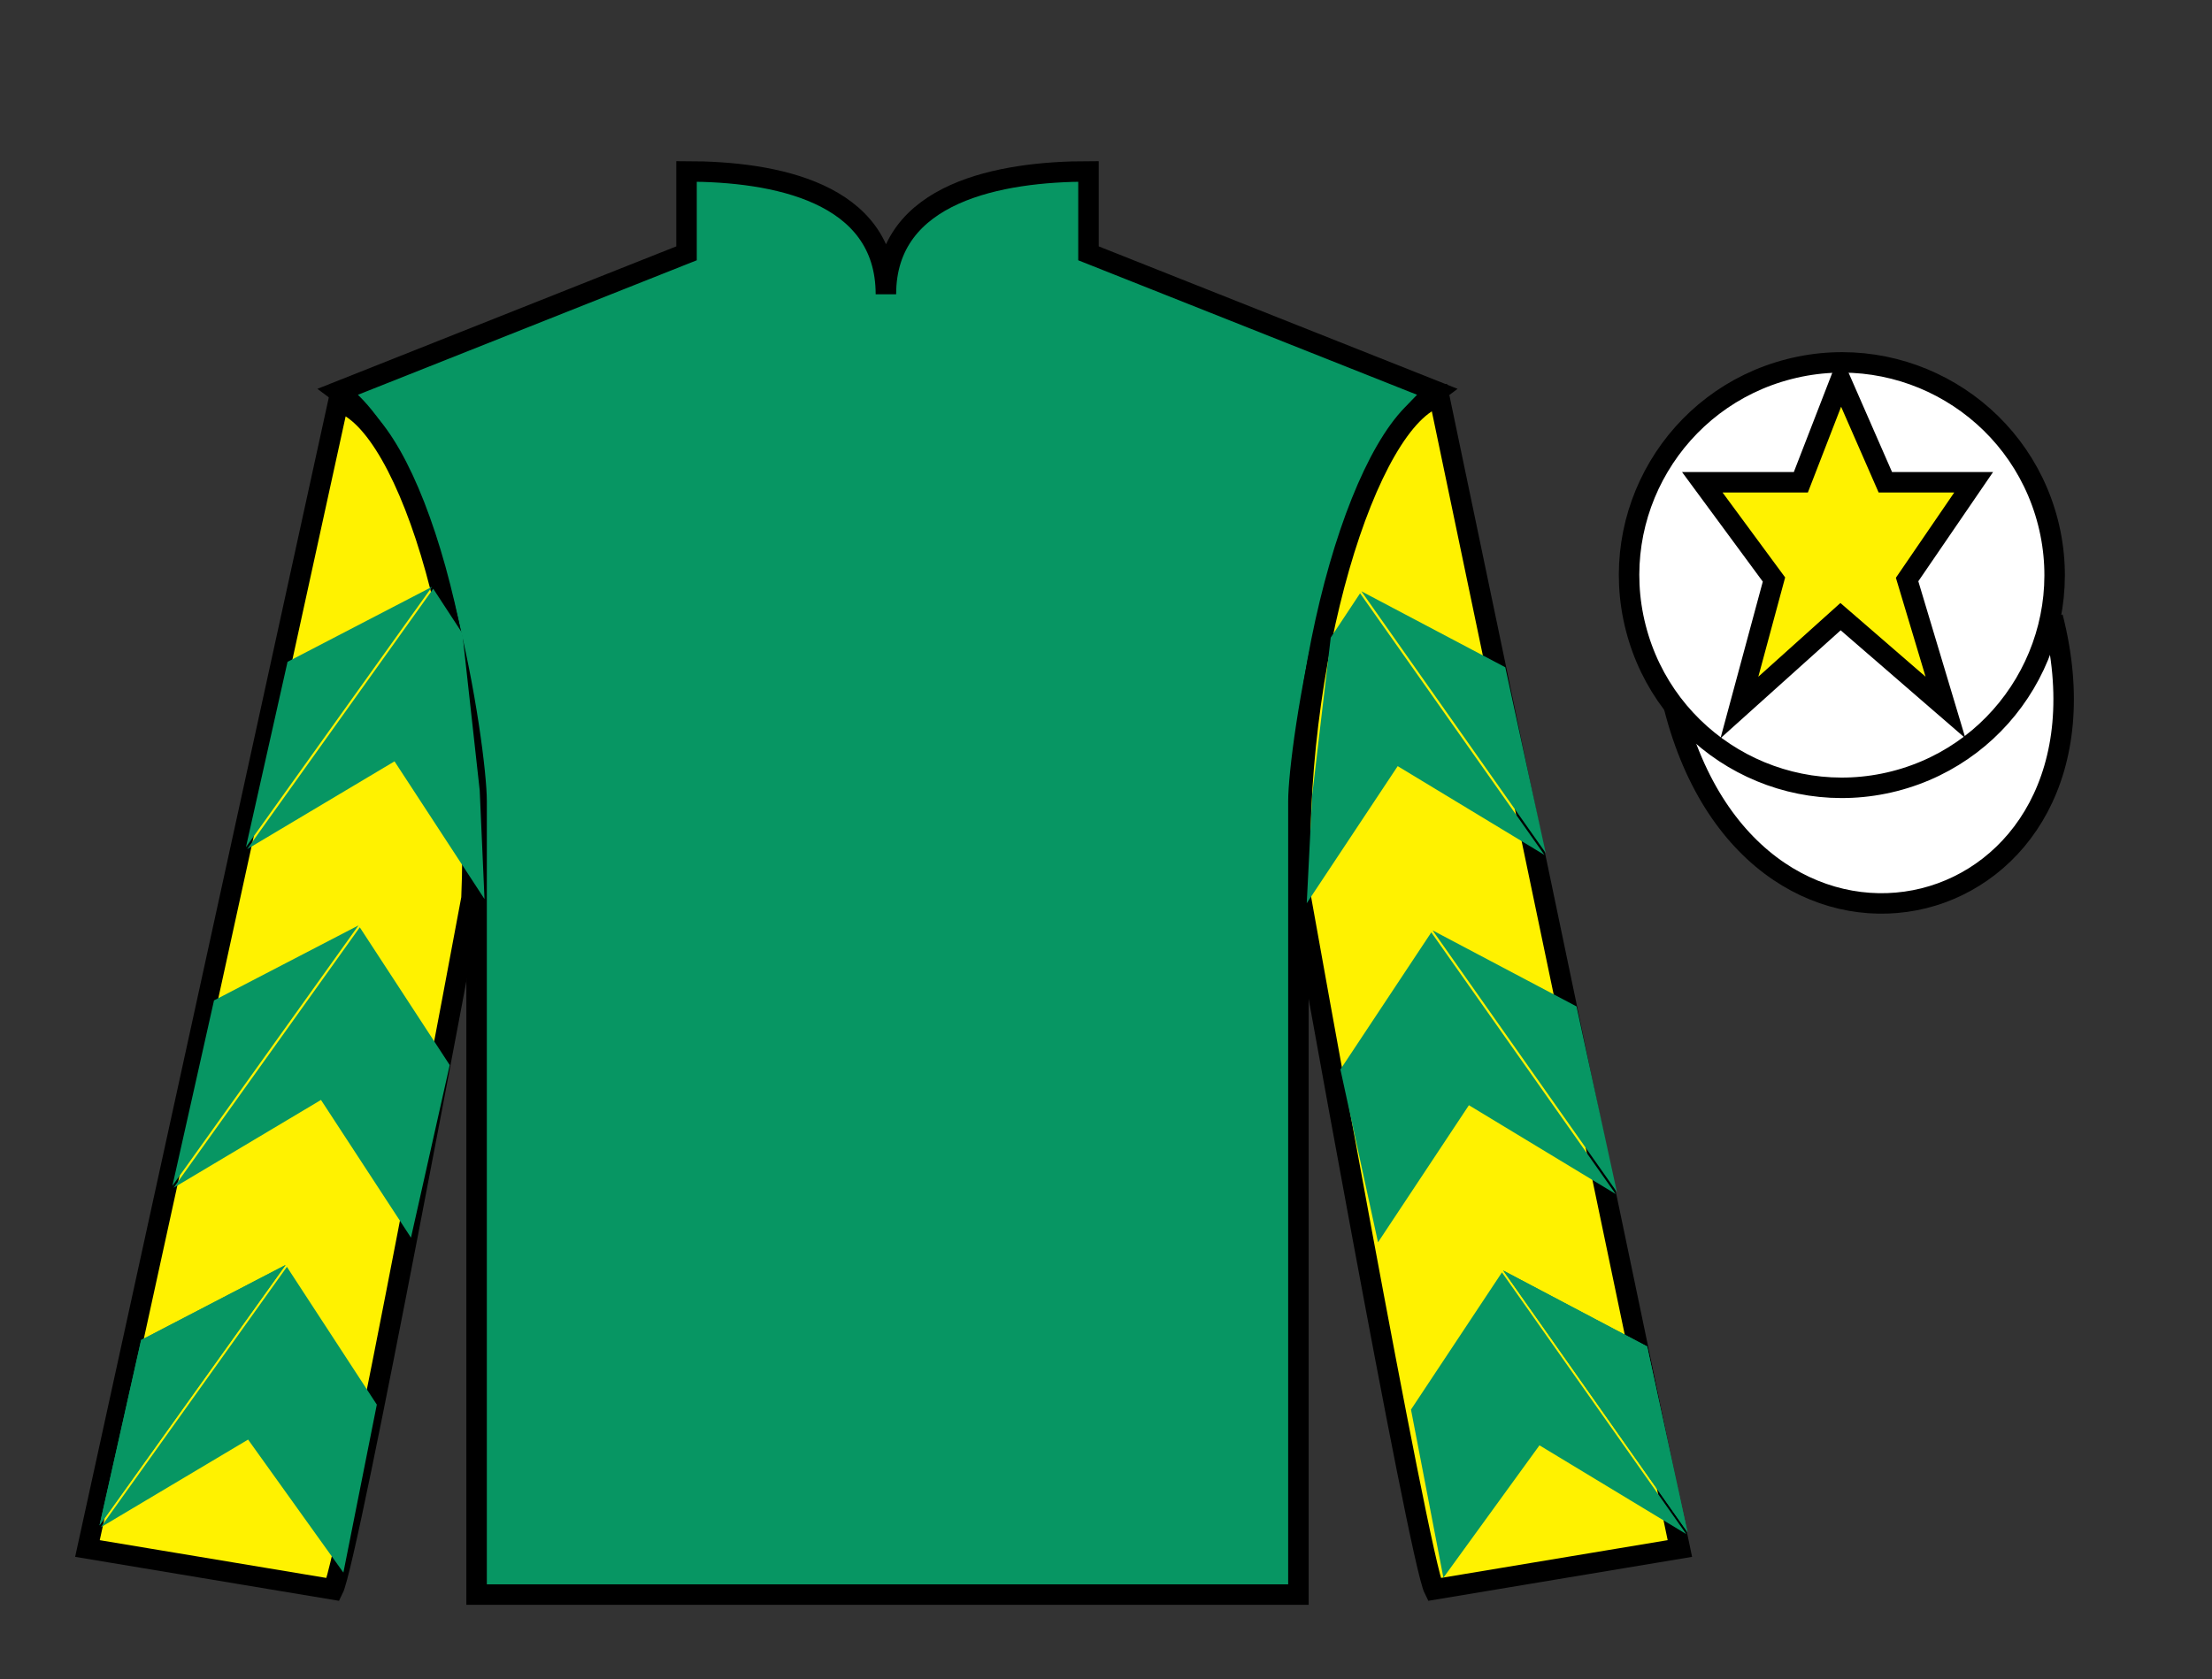 <?xml version="1.0" encoding="UTF-8"?>
<svg xmlns="http://www.w3.org/2000/svg" xmlns:xlink="http://www.w3.org/1999/xlink" width="108pt" height="82pt" viewBox="0 0 108 82" version="1.1">
<rect x="0" y="0" width="108" height="82" fill="#333333" stroke="none"/>
<g id="surface0">
<path style=" stroke:none;fill-rule:nonzero;fill:rgb(3.105%,58.819%,38.753%);fill-opacity:1;" d="M 33.52 8.371 L 33.52 12.371 L 16.52 19.121 C 21.27 22.621 23.27 36.621 23.27 39.121 C 23.27 41.621 23.27 77.871 23.27 77.871 L 63.395 77.871 C 63.395 77.871 63.395 41.621 63.395 39.121 C 63.395 36.621 65.395 22.621 70.145 19.121 L 53.145 12.371 L 53.145 8.371 C 48.879 8.371 43.254 9.371 43.254 14.371 C 43.254 9.371 37.781 8.371 33.52 8.371 "/>
<path style="fill:none;stroke-width:10;stroke-linecap:butt;stroke-linejoin:miter;stroke:rgb(0%,0%,0%);stroke-opacity:1;stroke-miterlimit:4;" d="M 335.195 736.289 L 335.195 696.289 L 165.195 628.789 C 212.695 593.789 232.695 453.789 232.695 428.789 C 232.695 403.789 232.695 41.289 232.695 41.289 L 633.945 41.289 C 633.945 41.289 633.945 403.789 633.945 428.789 C 633.945 453.789 653.945 593.789 701.445 628.789 L 531.445 696.289 L 531.445 736.289 C 488.789 736.289 432.539 726.289 432.539 676.289 C 432.539 726.289 377.812 736.289 335.195 736.289 Z M 335.195 736.289 " transform="matrix(0.1,0,0,-0.1,0,82)"/>
<path style=" stroke:none;fill-rule:nonzero;fill:rgb(100%,94.9%,0%);fill-opacity:1;" d="M 16.27 77.621 C 17.02 76.121 23.02 43.871 23.02 43.871 C 23.52 32.371 20.02 20.621 16.52 19.621 L 4.27 75.621 L 16.27 77.621 "/>
<path style="fill:none;stroke-width:10;stroke-linecap:butt;stroke-linejoin:miter;stroke:rgb(0%,0%,0%);stroke-opacity:1;stroke-miterlimit:4;" d="M 162.695 43.789 C 170.195 58.789 230.195 381.289 230.195 381.289 C 235.195 496.289 200.195 613.789 165.195 623.789 L 42.695 63.789 L 162.695 43.789 Z M 162.695 43.789 " transform="matrix(0.1,0,0,-0.1,0,82)"/>
<path style=" stroke:none;fill-rule:nonzero;fill:rgb(100%,94.9%,0%);fill-opacity:1;" d="M 82.02 75.621 L 70.27 19.371 C 66.77 20.371 63.02 32.371 63.52 43.871 C 63.52 43.871 69.27 76.121 70.02 77.621 L 82.02 75.621 "/>
<path style="fill:none;stroke-width:10;stroke-linecap:butt;stroke-linejoin:miter;stroke:rgb(0%,0%,0%);stroke-opacity:1;stroke-miterlimit:4;" d="M 820.195 63.789 L 702.695 626.289 C 667.695 616.289 630.195 496.289 635.195 381.289 C 635.195 381.289 692.695 58.789 700.195 43.789 L 820.195 63.789 Z M 820.195 63.789 " transform="matrix(0.1,0,0,-0.1,0,82)"/>
<path style="fill-rule:nonzero;fill:rgb(100%,100%,100%);fill-opacity:1;stroke-width:10;stroke-linecap:butt;stroke-linejoin:miter;stroke:rgb(0%,0%,0%);stroke-opacity:1;stroke-miterlimit:4;" d="M 817.344 474.727 C 857.07 319.062 1041.016 366.641 1002.227 518.672 " transform="matrix(0.1,0,0,-0.1,0,82)"/>
<path style=" stroke:none;fill-rule:nonzero;fill:rgb(100%,100%,100%);fill-opacity:1;" d="M 92.496 38.148 C 98.051 36.73 101.41 31.074 99.992 25.516 C 98.574 19.961 92.918 16.602 87.359 18.023 C 81.801 19.441 78.445 25.094 79.863 30.652 C 81.281 36.211 86.938 39.566 92.496 38.148 "/>
<path style="fill:none;stroke-width:10;stroke-linecap:butt;stroke-linejoin:miter;stroke:rgb(0%,0%,0%);stroke-opacity:1;stroke-miterlimit:4;" d="M 924.961 438.516 C 980.508 452.695 1014.102 509.258 999.922 564.844 C 985.742 620.391 929.18 653.984 873.594 639.766 C 818.008 625.586 784.453 569.062 798.633 513.477 C 812.812 457.891 869.375 424.336 924.961 438.516 Z M 924.961 438.516 " transform="matrix(0.1,0,0,-0.1,0,82)"/>
<path style=" stroke:none;fill-rule:nonzero;fill:rgb(100%,94.9%,0%);fill-opacity:1;" d="M 89.863 18.551 L 87.926 23.551 L 83.113 23.551 L 86.613 28.301 L 84.926 34.551 L 89.863 30.113 L 94.988 34.551 L 93.113 28.301 L 96.363 23.551 L 92.051 23.551 L 89.863 18.551 "/>
<path style="fill:none;stroke-width:10;stroke-linecap:butt;stroke-linejoin:miter;stroke:rgb(0%,0%,0%);stroke-opacity:1;stroke-miterlimit:4;" d="M 898.633 634.492 L 879.258 584.492 L 831.133 584.492 L 866.133 536.992 L 849.258 474.492 L 898.633 518.867 L 949.883 474.492 L 931.133 536.992 L 963.633 584.492 L 920.508 584.492 L 898.633 634.492 Z M 898.633 634.492 " transform="matrix(0.1,0,0,-0.1,0,82)"/>
<path style=" stroke:none;fill-rule:nonzero;fill:rgb(3.105%,58.819%,38.753%);fill-opacity:1;" d="M 12.066 41.469 L 19.262 37.18 L 23.656 43.906 L 23.422 38.602 L 22.574 30.926 L 21.152 28.75 "/>
<path style=" stroke:none;fill-rule:nonzero;fill:rgb(3.105%,58.819%,38.753%);fill-opacity:1;" d="M 21.094 28.656 L 14.039 32.32 L 12.008 41.371 "/>
<path style=" stroke:none;fill-rule:nonzero;fill:rgb(3.105%,58.819%,38.753%);fill-opacity:1;" d="M 4.918 74.586 L 12.113 70.301 "/>
<path style=" stroke:none;fill-rule:nonzero;fill:rgb(3.105%,58.819%,38.753%);fill-opacity:1;" d="M 18.398 68.594 L 14.008 61.867 "/>
<path style=" stroke:none;fill-rule:nonzero;fill:rgb(3.105%,58.819%,38.753%);fill-opacity:1;" d="M 13.945 61.773 L 6.891 65.438 L 4.859 74.492 "/>
<path style=" stroke:none;fill-rule:nonzero;fill:rgb(3.105%,58.819%,38.753%);fill-opacity:1;" d="M 4.918 74.586 L 12.113 70.301 L 16.766 76.797 L 18.398 68.594 L 14.008 61.867 "/>
<path style=" stroke:none;fill-rule:nonzero;fill:rgb(3.105%,58.819%,38.753%);fill-opacity:1;" d="M 13.945 61.773 L 6.891 65.438 L 4.859 74.492 "/>
<path style=" stroke:none;fill-rule:nonzero;fill:rgb(3.105%,58.819%,38.753%);fill-opacity:1;" d="M 8.477 58.004 L 15.672 53.715 L 20.066 60.441 L 21.957 52.012 L 17.566 45.285 "/>
<path style=" stroke:none;fill-rule:nonzero;fill:rgb(3.105%,58.819%,38.753%);fill-opacity:1;" d="M 17.504 45.191 L 10.449 48.855 L 8.418 57.91 "/>
<path style=" stroke:none;fill-rule:nonzero;fill:rgb(3.105%,58.819%,38.753%);fill-opacity:1;" d="M 75.406 41.75 L 68.242 37.414 L 63.801 44.109 L 64.07 38.805 L 64.973 31.137 L 66.406 28.973 "/>
<path style=" stroke:none;fill-rule:nonzero;fill:rgb(3.105%,58.819%,38.753%);fill-opacity:1;" d="M 66.469 28.875 L 73.496 32.586 L 75.469 41.656 "/>
<path style=" stroke:none;fill-rule:nonzero;fill:rgb(3.105%,58.819%,38.753%);fill-opacity:1;" d="M 82.332 74.918 L 75.164 70.582 "/>
<path style=" stroke:none;fill-rule:nonzero;fill:rgb(3.105%,58.819%,38.753%);fill-opacity:1;" d="M 68.891 68.836 L 73.332 62.137 "/>
<path style=" stroke:none;fill-rule:nonzero;fill:rgb(3.105%,58.819%,38.753%);fill-opacity:1;" d="M 73.391 62.043 L 80.422 65.754 L 82.391 74.824 "/>
<path style=" stroke:none;fill-rule:nonzero;fill:rgb(3.105%,58.819%,38.753%);fill-opacity:1;" d="M 82.332 74.918 L 75.164 70.582 L 70.473 77.047 L 68.891 68.836 L 73.332 62.137 "/>
<path style=" stroke:none;fill-rule:nonzero;fill:rgb(3.105%,58.819%,38.753%);fill-opacity:1;" d="M 73.391 62.043 L 80.422 65.754 L 82.391 74.824 "/>
<path style=" stroke:none;fill-rule:nonzero;fill:rgb(3.105%,58.819%,38.753%);fill-opacity:1;" d="M 78.883 58.309 L 71.719 53.973 L 67.281 60.668 L 65.445 52.227 L 69.883 45.531 "/>
<path style=" stroke:none;fill-rule:nonzero;fill:rgb(3.105%,58.819%,38.753%);fill-opacity:1;" d="M 69.945 45.434 L 76.973 49.148 L 78.945 58.215 "/>
</g>
</svg>

